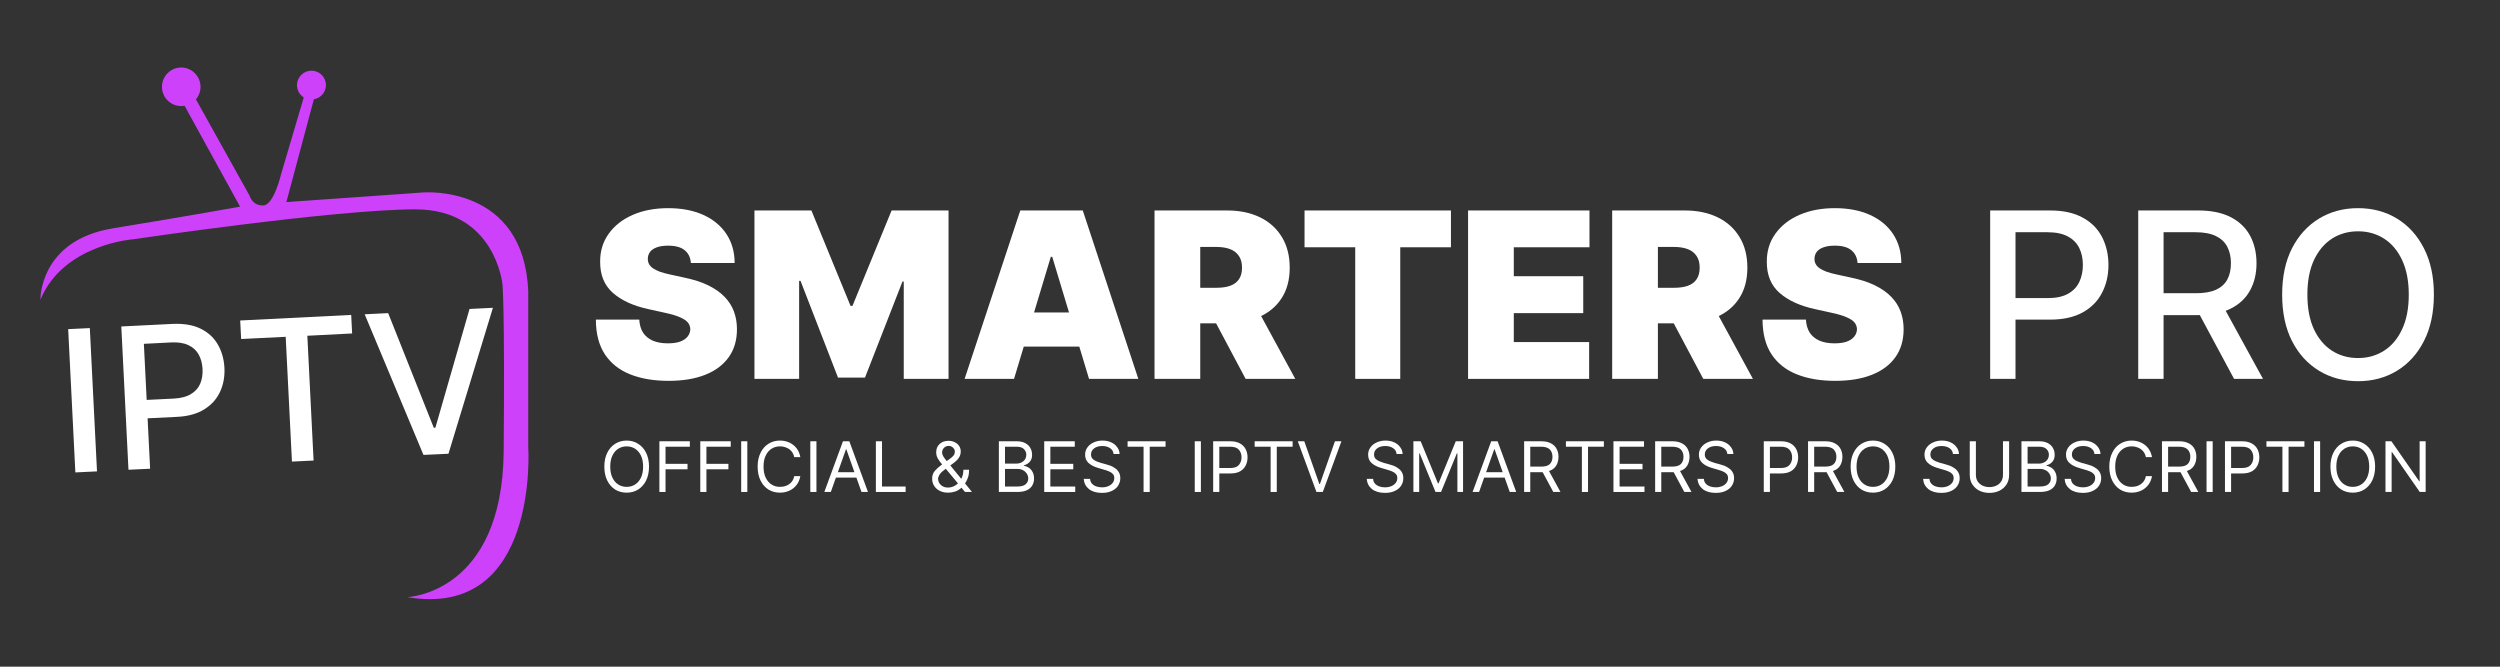 <svg xmlns="http://www.w3.org/2000/svg" xmlns:xlink="http://www.w3.org/1999/xlink" width="450" zoomAndPan="magnify" viewBox="0 0 337.5 90" height="120" preserveAspectRatio="xMidYMid meet" version="1.0"><rect x="0" y="0" width="337.5" height="90" fill="#333333" stroke="none"/><defs><g/><clipPath id="ec2358df3e"><path d="M 5.168 9.113 L 71.562 9.113 L 71.562 80.887 L 5.168 80.887 Z M 5.168 9.113 " clip-rule="nonzero"/></clipPath></defs><g clip-path="url(#ec2358df3e)"><path fill="#cd41fa" d="M 71.312 60.359 L 71.312 39.359 C 70.758 24.871 57.152 25.98 57.152 25.98 L 38.66 27.281 L 42.371 13.406 C 43.285 13.246 44 12.465 44 11.488 C 44 10.414 43.121 9.539 42.047 9.539 C 40.973 9.539 40.094 10.418 40.094 11.488 C 40.094 12.207 40.453 12.789 41.008 13.152 L 37.949 23.504 C 37.949 23.504 36.969 27.742 35.504 27.742 C 34.043 27.742 33.707 26.441 33.707 26.441 L 26.453 13.414 C 26.84 12.957 27.07 12.371 27.07 11.723 C 27.066 10.285 25.895 9.113 24.465 9.113 C 23.035 9.113 21.863 10.285 21.863 11.719 C 21.863 13.152 23.031 14.32 24.465 14.32 C 24.625 14.32 24.789 14.285 24.922 14.285 L 32.41 27.898 C 32.41 27.898 25.211 29.199 15.25 30.824 C 5.285 32.457 5.453 40.465 5.453 40.465 C 8.551 32.945 18.02 32.297 18.02 32.297 C 18.02 32.297 45.301 28.262 56.082 28.262 C 66.859 28.262 67.836 38.387 67.836 38.387 C 67.836 38.387 68.16 41.641 67.996 60.918 C 67.836 80.191 54.977 80.613 54.977 80.613 C 72.848 83.641 71.316 60.363 71.316 60.363 Z M 71.312 60.359 " fill-opacity="1" fill-rule="nonzero"/></g><g fill="#ffffff" fill-opacity="1"><g transform="translate(8.048, 63.886)"><g><path d="M 4.078 -19.594 L 5.047 -0.25 L 2.125 -0.109 L 1.156 -19.453 Z M 4.078 -19.594 "/></g></g></g><g fill="#ffffff" fill-opacity="1"><g transform="translate(15.219, 63.526)"><g><path d="M 2.125 -0.109 L 1.156 -19.453 L 8.047 -19.797 C 9.555 -19.867 10.816 -19.66 11.828 -19.172 C 12.848 -18.68 13.629 -17.973 14.172 -17.047 C 14.711 -16.117 15.016 -15.066 15.078 -13.891 C 15.141 -12.691 14.941 -11.602 14.484 -10.625 C 14.035 -9.656 13.328 -8.867 12.359 -8.266 C 11.398 -7.66 10.172 -7.32 8.672 -7.25 L 3.938 -7.016 L 3.812 -9.5 L 8.281 -9.719 C 9.227 -9.77 9.988 -9.973 10.562 -10.328 C 11.145 -10.68 11.562 -11.148 11.812 -11.734 C 12.062 -12.328 12.164 -12.992 12.125 -13.734 C 12.082 -14.461 11.91 -15.102 11.609 -15.656 C 11.305 -16.207 10.848 -16.629 10.234 -16.922 C 9.617 -17.223 8.828 -17.348 7.859 -17.297 L 4.203 -17.109 L 5.047 -0.25 Z M 2.125 -0.109 "/></g></g></g><g fill="#ffffff" fill-opacity="1"><g transform="translate(32.225, 62.672)"><g><path d="M 0.328 -16.906 L 0.203 -19.406 L 15.188 -20.156 L 15.312 -17.656 L 9.266 -17.344 L 10.109 -0.5 L 7.188 -0.359 L 6.344 -17.203 Z M 0.328 -16.906 "/></g></g></g><g fill="#ffffff" fill-opacity="1"><g transform="translate(49.543, 61.803)"><g><path d="M 2.859 -19.531 L 9.016 -4.062 L 9.234 -4.062 L 13.844 -20.094 L 17 -20.25 L 11 -0.547 L 7.625 -0.391 L -0.312 -19.375 Z M 2.859 -19.531 "/></g></g></g><g fill="#ffffff" fill-opacity="1"><g transform="translate(79.551, 51.148)"><g><path d="M 13.719 -15.641 C 13.664 -16.379 13.391 -16.953 12.891 -17.359 C 12.398 -17.773 11.656 -17.984 10.656 -17.984 C 10.02 -17.984 9.5 -17.906 9.094 -17.75 C 8.695 -17.602 8.398 -17.398 8.203 -17.141 C 8.016 -16.879 7.914 -16.582 7.906 -16.25 C 7.895 -15.977 7.945 -15.734 8.062 -15.516 C 8.176 -15.297 8.359 -15.098 8.609 -14.922 C 8.859 -14.754 9.176 -14.598 9.562 -14.453 C 9.957 -14.316 10.426 -14.191 10.969 -14.078 L 12.828 -13.672 C 14.086 -13.41 15.164 -13.062 16.062 -12.625 C 16.957 -12.188 17.691 -11.672 18.266 -11.078 C 18.836 -10.492 19.258 -9.832 19.531 -9.094 C 19.801 -8.363 19.938 -7.566 19.938 -6.703 C 19.938 -5.211 19.562 -3.945 18.812 -2.906 C 18.07 -1.875 17.016 -1.086 15.641 -0.547 C 14.273 -0.004 12.629 0.266 10.703 0.266 C 8.723 0.266 7 -0.023 5.531 -0.609 C 4.062 -1.191 2.922 -2.094 2.109 -3.312 C 1.305 -4.531 0.898 -6.094 0.891 -8 L 6.75 -8 C 6.789 -7.301 6.961 -6.711 7.266 -6.234 C 7.578 -5.766 8.016 -5.406 8.578 -5.156 C 9.148 -4.914 9.828 -4.797 10.609 -4.797 C 11.273 -4.797 11.828 -4.875 12.266 -5.031 C 12.711 -5.195 13.051 -5.426 13.281 -5.719 C 13.508 -6.008 13.629 -6.336 13.641 -6.703 C 13.629 -7.055 13.516 -7.363 13.297 -7.625 C 13.078 -7.883 12.719 -8.117 12.219 -8.328 C 11.727 -8.547 11.062 -8.742 10.219 -8.922 L 7.953 -9.422 C 5.941 -9.859 4.352 -10.586 3.188 -11.609 C 2.031 -12.629 1.457 -14.031 1.469 -15.812 C 1.457 -17.25 1.844 -18.508 2.625 -19.594 C 3.406 -20.688 4.488 -21.535 5.875 -22.141 C 7.258 -22.742 8.852 -23.047 10.656 -23.047 C 12.488 -23.047 14.078 -22.738 15.422 -22.125 C 16.766 -21.508 17.801 -20.645 18.531 -19.531 C 19.258 -18.414 19.625 -17.117 19.625 -15.641 Z M 13.719 -15.641 "/></g></g></g><g fill="#ffffff" fill-opacity="1"><g transform="translate(100.382, 51.148)"><g><path d="M 1.469 -22.734 L 9.156 -22.734 L 14.438 -9.859 L 14.703 -9.859 L 19.984 -22.734 L 27.672 -22.734 L 27.672 0 L 21.625 0 L 21.625 -13.141 L 21.453 -13.141 L 16.391 -0.172 L 12.75 -0.172 L 7.688 -13.234 L 7.5 -13.234 L 7.5 0 L 1.469 0 Z M 1.469 -22.734 "/></g></g></g><g fill="#ffffff" fill-opacity="1"><g transform="translate(129.519, 51.148)"><g><path d="M 7.375 0 L 0.703 0 L 8.219 -22.734 L 16.656 -22.734 L 24.156 0 L 17.5 0 L 12.531 -16.484 L 12.344 -16.484 Z M 6.125 -8.969 L 18.656 -8.969 L 18.656 -4.359 L 6.125 -4.359 Z M 6.125 -8.969 "/></g></g></g><g fill="#ffffff" fill-opacity="1"><g transform="translate(154.392, 51.148)"><g><path d="M 1.469 0 L 1.469 -22.734 L 11.281 -22.734 C 12.969 -22.734 14.441 -22.426 15.703 -21.812 C 16.973 -21.195 17.957 -20.312 18.656 -19.156 C 19.363 -18.008 19.719 -16.629 19.719 -15.016 C 19.719 -13.379 19.352 -12.004 18.625 -10.891 C 17.906 -9.773 16.895 -8.93 15.594 -8.359 C 14.301 -7.785 12.789 -7.5 11.062 -7.5 L 5.203 -7.5 L 5.203 -12.297 L 9.812 -12.297 C 10.539 -12.297 11.16 -12.383 11.672 -12.562 C 12.191 -12.75 12.586 -13.039 12.859 -13.438 C 13.141 -13.844 13.281 -14.367 13.281 -15.016 C 13.281 -15.66 13.141 -16.188 12.859 -16.594 C 12.586 -17.008 12.191 -17.316 11.672 -17.516 C 11.16 -17.711 10.539 -17.812 9.812 -17.812 L 7.641 -17.812 L 7.641 0 Z M 14.797 -10.438 L 20.469 0 L 13.766 0 L 8.219 -10.438 Z M 14.797 -10.438 "/></g></g></g><g fill="#ffffff" fill-opacity="1"><g transform="translate(175.268, 51.148)"><g><path d="M 0.844 -17.766 L 0.844 -22.734 L 20.609 -22.734 L 20.609 -17.766 L 13.766 -17.766 L 13.766 0 L 7.688 0 L 7.688 -17.766 Z M 0.844 -17.766 "/></g></g></g><g fill="#ffffff" fill-opacity="1"><g transform="translate(196.721, 51.148)"><g><path d="M 1.469 0 L 1.469 -22.734 L 17.859 -22.734 L 17.859 -17.766 L 7.641 -17.766 L 7.641 -13.859 L 17.016 -13.859 L 17.016 -8.875 L 7.641 -8.875 L 7.641 -4.969 L 17.812 -4.969 L 17.812 0 Z M 1.469 0 "/></g></g></g><g fill="#ffffff" fill-opacity="1"><g transform="translate(216.175, 51.148)"><g><path d="M 1.469 0 L 1.469 -22.734 L 11.281 -22.734 C 12.969 -22.734 14.441 -22.426 15.703 -21.812 C 16.973 -21.195 17.957 -20.312 18.656 -19.156 C 19.363 -18.008 19.719 -16.629 19.719 -15.016 C 19.719 -13.379 19.352 -12.004 18.625 -10.891 C 17.906 -9.773 16.895 -8.93 15.594 -8.359 C 14.301 -7.785 12.789 -7.5 11.062 -7.5 L 5.203 -7.5 L 5.203 -12.297 L 9.812 -12.297 C 10.539 -12.297 11.16 -12.383 11.672 -12.562 C 12.191 -12.75 12.586 -13.039 12.859 -13.438 C 13.141 -13.844 13.281 -14.367 13.281 -15.016 C 13.281 -15.66 13.141 -16.188 12.859 -16.594 C 12.586 -17.008 12.191 -17.316 11.672 -17.516 C 11.16 -17.711 10.539 -17.812 9.812 -17.812 L 7.641 -17.812 L 7.641 0 Z M 14.797 -10.438 L 20.469 0 L 13.766 0 L 8.219 -10.438 Z M 14.797 -10.438 "/></g></g></g><g fill="#ffffff" fill-opacity="1"><g transform="translate(237.051, 51.148)"><g><path d="M 13.719 -15.641 C 13.664 -16.379 13.391 -16.953 12.891 -17.359 C 12.398 -17.773 11.656 -17.984 10.656 -17.984 C 10.02 -17.984 9.5 -17.906 9.094 -17.75 C 8.695 -17.602 8.398 -17.398 8.203 -17.141 C 8.016 -16.879 7.914 -16.582 7.906 -16.25 C 7.895 -15.977 7.945 -15.734 8.062 -15.516 C 8.176 -15.297 8.359 -15.098 8.609 -14.922 C 8.859 -14.754 9.176 -14.598 9.562 -14.453 C 9.957 -14.316 10.426 -14.191 10.969 -14.078 L 12.828 -13.672 C 14.086 -13.41 15.164 -13.062 16.062 -12.625 C 16.957 -12.188 17.691 -11.672 18.266 -11.078 C 18.836 -10.492 19.258 -9.832 19.531 -9.094 C 19.801 -8.363 19.938 -7.566 19.938 -6.703 C 19.938 -5.211 19.562 -3.945 18.812 -2.906 C 18.07 -1.875 17.016 -1.086 15.641 -0.547 C 14.273 -0.004 12.629 0.266 10.703 0.266 C 8.723 0.266 7 -0.023 5.531 -0.609 C 4.062 -1.191 2.922 -2.094 2.109 -3.312 C 1.305 -4.531 0.898 -6.094 0.891 -8 L 6.75 -8 C 6.789 -7.301 6.961 -6.711 7.266 -6.234 C 7.578 -5.766 8.016 -5.406 8.578 -5.156 C 9.148 -4.914 9.828 -4.797 10.609 -4.797 C 11.273 -4.797 11.828 -4.875 12.266 -5.031 C 12.711 -5.195 13.051 -5.426 13.281 -5.719 C 13.508 -6.008 13.629 -6.336 13.641 -6.703 C 13.629 -7.055 13.516 -7.363 13.297 -7.625 C 13.078 -7.883 12.719 -8.117 12.219 -8.328 C 11.727 -8.547 11.062 -8.742 10.219 -8.922 L 7.953 -9.422 C 5.941 -9.859 4.352 -10.586 3.188 -11.609 C 2.031 -12.629 1.457 -14.031 1.469 -15.812 C 1.457 -17.25 1.844 -18.508 2.625 -19.594 C 3.406 -20.688 4.488 -21.535 5.875 -22.141 C 7.258 -22.742 8.852 -23.047 10.656 -23.047 C 12.488 -23.047 14.078 -22.738 15.422 -22.125 C 16.766 -21.508 17.801 -20.645 18.531 -19.531 C 19.258 -18.414 19.625 -17.117 19.625 -15.641 Z M 13.719 -15.641 "/></g></g></g><g fill="#ffffff" fill-opacity="1"><g transform="translate(257.889, 51.148)"><g/></g></g><g fill="#ffffff" fill-opacity="1"><g transform="translate(266.172, 51.148)"><g><path d="M 2.5 0 L 2.5 -22.734 L 10.609 -22.734 C 12.367 -22.734 13.832 -22.41 15 -21.766 C 16.164 -21.129 17.035 -20.254 17.609 -19.141 C 18.18 -18.023 18.469 -16.77 18.469 -15.375 C 18.469 -13.977 18.176 -12.723 17.594 -11.609 C 17.02 -10.492 16.148 -9.613 14.984 -8.969 C 13.816 -8.32 12.352 -8 10.594 -8 L 5.016 -8 L 5.016 -10.906 L 10.281 -10.906 C 11.395 -10.906 12.301 -11.098 13 -11.484 C 13.695 -11.867 14.207 -12.398 14.531 -13.078 C 14.852 -13.754 15.016 -14.52 15.016 -15.375 C 15.016 -16.238 14.852 -17 14.531 -17.656 C 14.207 -18.32 13.695 -18.844 13 -19.219 C 12.301 -19.602 11.379 -19.797 10.234 -19.797 L 5.922 -19.797 L 5.922 0 Z M 2.5 0 "/></g></g></g><g fill="#ffffff" fill-opacity="1"><g transform="translate(286.16, 51.148)"><g><path d="M 2.5 0 L 2.5 -22.734 L 10.609 -22.734 C 12.367 -22.734 13.832 -22.43 15 -21.828 C 16.164 -21.223 17.035 -20.383 17.609 -19.312 C 18.18 -18.238 18.469 -17.004 18.469 -15.609 C 18.469 -14.211 18.176 -12.988 17.594 -11.938 C 17.02 -10.883 16.148 -10.066 14.984 -9.484 C 13.816 -8.898 12.352 -8.609 10.594 -8.609 L 4.453 -8.609 L 4.453 -11.562 L 10.281 -11.562 C 11.395 -11.562 12.301 -11.719 13 -12.031 C 13.695 -12.352 14.207 -12.816 14.531 -13.422 C 14.852 -14.023 15.016 -14.754 15.016 -15.609 C 15.016 -16.473 14.848 -17.219 14.516 -17.844 C 14.191 -18.469 13.68 -18.945 12.984 -19.281 C 12.285 -19.625 11.367 -19.797 10.234 -19.797 L 5.922 -19.797 L 5.922 0 Z M 13.719 -10.266 L 19.344 0 L 15.438 0 L 9.922 -10.266 Z M 13.719 -10.266 "/></g></g></g><g fill="#ffffff" fill-opacity="1"><g transform="translate(306.325, 51.148)"><g><path d="M 22.25 -11.375 C 22.25 -8.945 21.801 -6.859 20.906 -5.109 C 20.02 -3.367 18.805 -2.031 17.266 -1.094 C 15.723 -0.156 13.973 0.312 12.016 0.312 C 10.047 0.312 8.289 -0.156 6.75 -1.094 C 5.207 -2.031 3.988 -3.367 3.094 -5.109 C 2.207 -6.859 1.766 -8.945 1.766 -11.375 C 1.766 -13.801 2.207 -15.883 3.094 -17.625 C 3.988 -19.363 5.207 -20.703 6.75 -21.641 C 8.289 -22.578 10.047 -23.047 12.016 -23.047 C 13.973 -23.047 15.723 -22.578 17.266 -21.641 C 18.805 -20.703 20.02 -19.363 20.906 -17.625 C 21.801 -15.883 22.25 -13.801 22.25 -11.375 Z M 18.859 -11.375 C 18.859 -13.219 18.555 -14.773 17.953 -16.047 C 17.359 -17.316 16.547 -18.281 15.516 -18.938 C 14.484 -19.594 13.316 -19.922 12.016 -19.922 C 10.703 -19.922 9.531 -19.594 8.5 -18.938 C 7.477 -18.281 6.664 -17.316 6.062 -16.047 C 5.469 -14.773 5.172 -13.219 5.172 -11.375 C 5.172 -9.52 5.469 -7.957 6.062 -6.688 C 6.664 -5.414 7.477 -4.453 8.5 -3.797 C 9.531 -3.141 10.703 -2.812 12.016 -2.812 C 13.316 -2.812 14.484 -3.141 15.516 -3.797 C 16.547 -4.453 17.359 -5.414 17.953 -6.688 C 18.555 -7.957 18.859 -9.52 18.859 -11.375 Z M 18.859 -11.375 "/></g></g></g><g fill="#ffffff" fill-opacity="1"><g transform="translate(81.024, 66.415)"><g><path d="M 6.594 -3.422 C 6.594 -2.703 6.461 -2.078 6.203 -1.547 C 5.941 -1.023 5.582 -0.617 5.125 -0.328 C 4.676 -0.047 4.16 0.094 3.578 0.094 C 2.992 0.094 2.473 -0.047 2.016 -0.328 C 1.566 -0.617 1.211 -1.023 0.953 -1.547 C 0.691 -2.078 0.562 -2.703 0.562 -3.422 C 0.562 -4.141 0.691 -4.758 0.953 -5.281 C 1.211 -5.812 1.566 -6.219 2.016 -6.5 C 2.473 -6.789 2.992 -6.938 3.578 -6.938 C 4.16 -6.938 4.676 -6.789 5.125 -6.5 C 5.582 -6.219 5.941 -5.812 6.203 -5.281 C 6.461 -4.758 6.594 -4.141 6.594 -3.422 Z M 5.797 -3.422 C 5.797 -4.016 5.695 -4.516 5.5 -4.922 C 5.301 -5.328 5.035 -5.633 4.703 -5.844 C 4.367 -6.051 3.992 -6.156 3.578 -6.156 C 3.16 -6.156 2.785 -6.051 2.453 -5.844 C 2.117 -5.633 1.852 -5.328 1.656 -4.922 C 1.457 -4.516 1.359 -4.016 1.359 -3.422 C 1.359 -2.828 1.457 -2.328 1.656 -1.922 C 1.852 -1.516 2.117 -1.207 2.453 -1 C 2.785 -0.789 3.16 -0.688 3.578 -0.688 C 3.992 -0.688 4.367 -0.789 4.703 -1 C 5.035 -1.207 5.301 -1.516 5.5 -1.922 C 5.695 -2.328 5.797 -2.828 5.797 -3.422 Z M 5.797 -3.422 "/></g></g></g><g fill="#ffffff" fill-opacity="1"><g transform="translate(88.19, 66.415)"><g><path d="M 0.828 0 L 0.828 -6.844 L 4.938 -6.844 L 4.938 -6.109 L 1.656 -6.109 L 1.656 -3.797 L 4.625 -3.797 L 4.625 -3.062 L 1.656 -3.062 L 1.656 0 Z M 0.828 0 "/></g></g></g><g fill="#ffffff" fill-opacity="1"><g transform="translate(93.711, 66.415)"><g><path d="M 0.828 0 L 0.828 -6.844 L 4.938 -6.844 L 4.938 -6.109 L 1.656 -6.109 L 1.656 -3.797 L 4.625 -3.797 L 4.625 -3.062 L 1.656 -3.062 L 1.656 0 Z M 0.828 0 "/></g></g></g><g fill="#ffffff" fill-opacity="1"><g transform="translate(99.233, 66.415)"><g><path d="M 1.656 -6.844 L 1.656 0 L 0.828 0 L 0.828 -6.844 Z M 1.656 -6.844 "/></g></g></g><g fill="#ffffff" fill-opacity="1"><g transform="translate(101.719, 66.415)"><g><path d="M 6.328 -4.703 L 5.5 -4.703 C 5.438 -5.016 5.312 -5.281 5.125 -5.5 C 4.938 -5.719 4.707 -5.879 4.438 -5.984 C 4.164 -6.098 3.879 -6.156 3.578 -6.156 C 3.16 -6.156 2.785 -6.051 2.453 -5.844 C 2.117 -5.633 1.852 -5.328 1.656 -4.922 C 1.457 -4.516 1.359 -4.016 1.359 -3.422 C 1.359 -2.828 1.457 -2.328 1.656 -1.922 C 1.852 -1.516 2.117 -1.207 2.453 -1 C 2.785 -0.789 3.16 -0.688 3.578 -0.688 C 3.879 -0.688 4.164 -0.738 4.438 -0.844 C 4.707 -0.957 4.938 -1.117 5.125 -1.328 C 5.312 -1.547 5.438 -1.816 5.5 -2.141 L 6.328 -2.141 C 6.242 -1.672 6.07 -1.27 5.812 -0.938 C 5.551 -0.602 5.227 -0.348 4.844 -0.172 C 4.457 0.004 4.035 0.094 3.578 0.094 C 2.992 0.094 2.473 -0.047 2.016 -0.328 C 1.566 -0.617 1.211 -1.023 0.953 -1.547 C 0.691 -2.078 0.562 -2.703 0.562 -3.422 C 0.562 -4.141 0.691 -4.758 0.953 -5.281 C 1.211 -5.812 1.566 -6.219 2.016 -6.5 C 2.473 -6.789 2.992 -6.938 3.578 -6.938 C 4.035 -6.938 4.457 -6.848 4.844 -6.672 C 5.227 -6.492 5.551 -6.238 5.812 -5.906 C 6.07 -5.57 6.242 -5.172 6.328 -4.703 Z M 6.328 -4.703 "/></g></g></g><g fill="#ffffff" fill-opacity="1"><g transform="translate(108.564, 66.415)"><g><path d="M 1.656 -6.844 L 1.656 0 L 0.828 0 L 0.828 -6.844 Z M 1.656 -6.844 "/></g></g></g><g fill="#ffffff" fill-opacity="1"><g transform="translate(111.051, 66.415)"><g><path d="M 1.109 0 L 0.234 0 L 2.75 -6.844 L 3.609 -6.844 L 6.125 0 L 5.25 0 L 4.562 -1.938 L 1.797 -1.938 Z M 2.062 -2.672 L 4.297 -2.672 L 3.203 -5.766 L 3.156 -5.766 Z M 2.062 -2.672 "/></g></g></g><g fill="#ffffff" fill-opacity="1"><g transform="translate(117.415, 66.415)"><g><path d="M 0.828 0 L 0.828 -6.844 L 1.656 -6.844 L 1.656 -0.734 L 4.844 -0.734 L 4.844 0 Z M 0.828 0 "/></g></g></g><g fill="#ffffff" fill-opacity="1"><g transform="translate(122.709, 66.415)"><g/></g></g><g fill="#ffffff" fill-opacity="1"><g transform="translate(125.356, 66.415)"><g><path d="M 2.656 0.094 C 2.207 0.094 1.82 0.008 1.5 -0.156 C 1.176 -0.32 0.926 -0.547 0.75 -0.828 C 0.57 -1.117 0.484 -1.445 0.484 -1.812 C 0.484 -2.227 0.609 -2.578 0.859 -2.859 C 1.109 -3.148 1.43 -3.438 1.828 -3.719 C 1.586 -4 1.395 -4.266 1.25 -4.516 C 1.102 -4.773 1.031 -5.055 1.031 -5.359 C 1.031 -5.816 1.18 -6.188 1.484 -6.469 C 1.785 -6.758 2.188 -6.906 2.688 -6.906 C 3.031 -6.906 3.32 -6.836 3.562 -6.703 C 3.812 -6.578 4.004 -6.406 4.141 -6.188 C 4.273 -5.969 4.344 -5.734 4.344 -5.484 C 4.344 -5.148 4.258 -4.863 4.094 -4.625 C 3.938 -4.383 3.719 -4.16 3.438 -3.953 L 2.938 -3.578 L 4.422 -1.766 C 4.504 -1.941 4.57 -2.129 4.625 -2.328 C 4.676 -2.535 4.703 -2.758 4.703 -3 L 5.469 -3 C 5.469 -2.52 5.406 -2.133 5.281 -1.844 C 5.164 -1.551 5.047 -1.32 4.922 -1.156 L 5.859 0 L 4.922 0 L 4.438 -0.578 C 4.207 -0.348 3.93 -0.176 3.609 -0.062 C 3.285 0.039 2.969 0.094 2.656 0.094 Z M 3.969 -1.156 L 2.328 -3.125 L 2.078 -2.938 C 1.766 -2.707 1.551 -2.484 1.438 -2.266 C 1.332 -2.055 1.281 -1.906 1.281 -1.812 C 1.281 -1.602 1.332 -1.406 1.438 -1.219 C 1.551 -1.031 1.707 -0.879 1.906 -0.766 C 2.113 -0.648 2.352 -0.594 2.625 -0.594 C 3.125 -0.594 3.57 -0.781 3.969 -1.156 Z M 2.453 -4.172 L 2.906 -4.5 C 3.094 -4.625 3.242 -4.758 3.359 -4.906 C 3.484 -5.051 3.547 -5.242 3.547 -5.484 C 3.547 -5.648 3.469 -5.812 3.312 -5.969 C 3.156 -6.133 2.957 -6.219 2.719 -6.219 C 2.539 -6.219 2.383 -6.176 2.25 -6.094 C 2.113 -6.008 2.008 -5.898 1.938 -5.766 C 1.863 -5.629 1.828 -5.488 1.828 -5.344 C 1.828 -5.156 1.891 -4.961 2.016 -4.766 C 2.141 -4.566 2.285 -4.367 2.453 -4.172 Z M 2.453 -4.172 "/></g></g></g><g fill="#ffffff" fill-opacity="1"><g transform="translate(131.372, 66.415)"><g/></g></g><g fill="#ffffff" fill-opacity="1"><g transform="translate(134.019, 66.415)"><g><path d="M 0.828 0 L 0.828 -6.844 L 3.219 -6.844 C 3.695 -6.844 4.086 -6.758 4.391 -6.594 C 4.703 -6.426 4.93 -6.207 5.078 -5.938 C 5.234 -5.664 5.312 -5.363 5.312 -5.031 C 5.312 -4.727 5.258 -4.484 5.156 -4.297 C 5.051 -4.109 4.914 -3.957 4.75 -3.844 C 4.582 -3.727 4.398 -3.645 4.203 -3.594 L 4.203 -3.531 C 4.41 -3.508 4.617 -3.43 4.828 -3.297 C 5.047 -3.172 5.223 -2.984 5.359 -2.734 C 5.504 -2.484 5.578 -2.176 5.578 -1.812 C 5.578 -1.469 5.5 -1.16 5.344 -0.891 C 5.195 -0.617 4.953 -0.398 4.609 -0.234 C 4.273 -0.078 3.836 0 3.297 0 Z M 1.656 -0.734 L 3.297 -0.734 C 3.836 -0.734 4.223 -0.836 4.453 -1.047 C 4.68 -1.254 4.797 -1.508 4.797 -1.812 C 4.797 -2.051 4.734 -2.266 4.609 -2.453 C 4.492 -2.648 4.328 -2.805 4.109 -2.922 C 3.891 -3.047 3.633 -3.109 3.344 -3.109 L 1.656 -3.109 Z M 1.656 -3.828 L 3.188 -3.828 C 3.562 -3.828 3.879 -3.938 4.141 -4.156 C 4.398 -4.375 4.531 -4.664 4.531 -5.031 C 4.531 -5.32 4.426 -5.57 4.219 -5.781 C 4.008 -6 3.676 -6.109 3.219 -6.109 L 1.656 -6.109 Z M 1.656 -3.828 "/></g></g></g><g fill="#ffffff" fill-opacity="1"><g transform="translate(140.142, 66.415)"><g><path d="M 0.828 0 L 0.828 -6.844 L 4.953 -6.844 L 4.953 -6.109 L 1.656 -6.109 L 1.656 -3.797 L 4.75 -3.797 L 4.75 -3.062 L 1.656 -3.062 L 1.656 -0.734 L 5.016 -0.734 L 5.016 0 Z M 0.828 0 "/></g></g></g><g fill="#ffffff" fill-opacity="1"><g transform="translate(145.771, 66.415)"><g><path d="M 4.562 -5.125 C 4.531 -5.469 4.367 -5.734 4.078 -5.922 C 3.797 -6.109 3.445 -6.203 3.031 -6.203 C 2.57 -6.203 2.203 -6.094 1.922 -5.875 C 1.648 -5.664 1.516 -5.395 1.516 -5.062 C 1.516 -4.82 1.586 -4.625 1.734 -4.469 C 1.891 -4.32 2.07 -4.207 2.281 -4.125 C 2.488 -4.039 2.676 -3.973 2.844 -3.922 L 3.547 -3.734 C 3.723 -3.691 3.922 -3.629 4.141 -3.547 C 4.359 -3.461 4.566 -3.348 4.766 -3.203 C 4.973 -3.066 5.141 -2.891 5.266 -2.672 C 5.398 -2.453 5.469 -2.18 5.469 -1.859 C 5.469 -1.484 5.367 -1.145 5.172 -0.844 C 4.984 -0.551 4.703 -0.316 4.328 -0.141 C 3.961 0.035 3.52 0.125 3 0.125 C 2.258 0.125 1.672 -0.047 1.234 -0.391 C 0.805 -0.742 0.57 -1.203 0.531 -1.766 L 1.391 -1.766 C 1.41 -1.504 1.492 -1.289 1.641 -1.125 C 1.797 -0.957 1.988 -0.832 2.219 -0.75 C 2.457 -0.664 2.719 -0.625 3 -0.625 C 3.312 -0.625 3.594 -0.676 3.844 -0.781 C 4.094 -0.883 4.289 -1.031 4.438 -1.219 C 4.582 -1.406 4.656 -1.625 4.656 -1.875 C 4.656 -2.102 4.594 -2.285 4.469 -2.422 C 4.344 -2.566 4.176 -2.68 3.969 -2.766 C 3.758 -2.859 3.535 -2.938 3.297 -3 L 2.453 -3.25 C 1.922 -3.406 1.5 -3.625 1.188 -3.906 C 0.875 -4.188 0.719 -4.562 0.719 -5.031 C 0.719 -5.406 0.82 -5.734 1.031 -6.016 C 1.238 -6.305 1.52 -6.531 1.875 -6.688 C 2.227 -6.852 2.625 -6.938 3.062 -6.938 C 3.5 -6.938 3.891 -6.859 4.234 -6.703 C 4.578 -6.547 4.848 -6.328 5.047 -6.047 C 5.254 -5.773 5.363 -5.469 5.375 -5.125 Z M 4.562 -5.125 "/></g></g></g><g fill="#ffffff" fill-opacity="1"><g transform="translate(151.773, 66.415)"><g><path d="M 0.453 -6.109 L 0.453 -6.844 L 5.578 -6.844 L 5.578 -6.109 L 3.438 -6.109 L 3.438 0 L 2.609 0 L 2.609 -6.109 Z M 0.453 -6.109 "/></g></g></g><g fill="#ffffff" fill-opacity="1"><g transform="translate(157.816, 66.415)"><g/></g></g><g fill="#ffffff" fill-opacity="1"><g transform="translate(160.463, 66.415)"><g><path d="M 1.656 -6.844 L 1.656 0 L 0.828 0 L 0.828 -6.844 Z M 1.656 -6.844 "/></g></g></g><g fill="#ffffff" fill-opacity="1"><g transform="translate(162.95, 66.415)"><g><path d="M 0.828 0 L 0.828 -6.844 L 3.141 -6.844 C 3.672 -6.844 4.109 -6.742 4.453 -6.547 C 4.797 -6.359 5.051 -6.098 5.219 -5.766 C 5.383 -5.441 5.469 -5.078 5.469 -4.672 C 5.469 -4.273 5.383 -3.91 5.219 -3.578 C 5.051 -3.242 4.797 -2.977 4.453 -2.781 C 4.117 -2.594 3.688 -2.5 3.156 -2.5 L 1.656 -2.5 L 1.656 0 Z M 1.656 -3.234 L 3.125 -3.234 C 3.676 -3.234 4.066 -3.367 4.297 -3.641 C 4.535 -3.922 4.656 -4.266 4.656 -4.672 C 4.656 -5.086 4.535 -5.43 4.297 -5.703 C 4.066 -5.973 3.672 -6.109 3.109 -6.109 L 1.656 -6.109 Z M 1.656 -3.234 "/></g></g></g><g fill="#ffffff" fill-opacity="1"><g transform="translate(168.926, 66.415)"><g><path d="M 0.453 -6.109 L 0.453 -6.844 L 5.578 -6.844 L 5.578 -6.109 L 3.438 -6.109 L 3.438 0 L 2.609 0 L 2.609 -6.109 Z M 0.453 -6.109 "/></g></g></g><g fill="#ffffff" fill-opacity="1"><g transform="translate(174.969, 66.415)"><g><path d="M 1.109 -6.844 L 3.141 -1.078 L 3.219 -1.078 L 5.25 -6.844 L 6.125 -6.844 L 3.609 0 L 2.75 0 L 0.234 -6.844 Z M 1.109 -6.844 "/></g></g></g><g fill="#ffffff" fill-opacity="1"><g transform="translate(181.332, 66.415)"><g/></g></g><g fill="#ffffff" fill-opacity="1"><g transform="translate(183.979, 66.415)"><g><path d="M 4.562 -5.125 C 4.531 -5.469 4.367 -5.734 4.078 -5.922 C 3.797 -6.109 3.445 -6.203 3.031 -6.203 C 2.57 -6.203 2.203 -6.094 1.922 -5.875 C 1.648 -5.664 1.516 -5.395 1.516 -5.062 C 1.516 -4.82 1.586 -4.625 1.734 -4.469 C 1.891 -4.32 2.07 -4.207 2.281 -4.125 C 2.488 -4.039 2.676 -3.973 2.844 -3.922 L 3.547 -3.734 C 3.723 -3.691 3.922 -3.629 4.141 -3.547 C 4.359 -3.461 4.566 -3.348 4.766 -3.203 C 4.973 -3.066 5.141 -2.891 5.266 -2.672 C 5.398 -2.453 5.469 -2.18 5.469 -1.859 C 5.469 -1.484 5.367 -1.145 5.172 -0.844 C 4.984 -0.551 4.703 -0.316 4.328 -0.141 C 3.961 0.035 3.52 0.125 3 0.125 C 2.258 0.125 1.672 -0.047 1.234 -0.391 C 0.805 -0.742 0.57 -1.203 0.531 -1.766 L 1.391 -1.766 C 1.41 -1.504 1.492 -1.289 1.641 -1.125 C 1.797 -0.957 1.988 -0.832 2.219 -0.75 C 2.457 -0.664 2.719 -0.625 3 -0.625 C 3.312 -0.625 3.594 -0.676 3.844 -0.781 C 4.094 -0.883 4.289 -1.031 4.438 -1.219 C 4.582 -1.406 4.656 -1.625 4.656 -1.875 C 4.656 -2.102 4.594 -2.285 4.469 -2.422 C 4.344 -2.566 4.176 -2.68 3.969 -2.766 C 3.758 -2.859 3.535 -2.938 3.297 -3 L 2.453 -3.25 C 1.922 -3.406 1.5 -3.625 1.188 -3.906 C 0.875 -4.188 0.719 -4.562 0.719 -5.031 C 0.719 -5.406 0.82 -5.734 1.031 -6.016 C 1.238 -6.305 1.52 -6.531 1.875 -6.688 C 2.227 -6.852 2.625 -6.938 3.062 -6.938 C 3.5 -6.938 3.891 -6.859 4.234 -6.703 C 4.578 -6.547 4.848 -6.328 5.047 -6.047 C 5.254 -5.773 5.363 -5.469 5.375 -5.125 Z M 4.562 -5.125 "/></g></g></g><g fill="#ffffff" fill-opacity="1"><g transform="translate(189.982, 66.415)"><g><path d="M 0.828 -6.844 L 1.812 -6.844 L 4.141 -1.156 L 4.219 -1.156 L 6.547 -6.844 L 7.531 -6.844 L 7.531 0 L 6.766 0 L 6.766 -5.203 L 6.688 -5.203 L 4.562 0 L 3.812 0 L 1.672 -5.203 L 1.609 -5.203 L 1.609 0 L 0.828 0 Z M 0.828 -6.844 "/></g></g></g><g fill="#ffffff" fill-opacity="1"><g transform="translate(198.565, 66.415)"><g><path d="M 1.109 0 L 0.234 0 L 2.75 -6.844 L 3.609 -6.844 L 6.125 0 L 5.25 0 L 4.562 -1.938 L 1.797 -1.938 Z M 2.062 -2.672 L 4.297 -2.672 L 3.203 -5.766 L 3.156 -5.766 Z M 2.062 -2.672 "/></g></g></g><g fill="#ffffff" fill-opacity="1"><g transform="translate(204.929, 66.415)"><g><path d="M 0.828 0 L 0.828 -6.844 L 3.141 -6.844 C 3.672 -6.844 4.109 -6.75 4.453 -6.562 C 4.797 -6.383 5.051 -6.133 5.219 -5.812 C 5.383 -5.5 5.469 -5.145 5.469 -4.75 C 5.469 -4.289 5.363 -3.891 5.156 -3.547 C 4.945 -3.211 4.625 -2.973 4.188 -2.828 L 5.734 0 L 4.766 0 L 3.328 -2.672 C 3.273 -2.672 3.219 -2.672 3.156 -2.672 L 1.656 -2.672 L 1.656 0 Z M 1.656 -3.422 L 3.125 -3.422 C 3.676 -3.422 4.066 -3.535 4.297 -3.766 C 4.535 -4.004 4.656 -4.332 4.656 -4.75 C 4.656 -5.156 4.535 -5.484 4.297 -5.734 C 4.055 -5.984 3.66 -6.109 3.109 -6.109 L 1.656 -6.109 Z M 1.656 -3.422 "/></g></g></g><g fill="#ffffff" fill-opacity="1"><g transform="translate(210.945, 66.415)"><g><path d="M 0.453 -6.109 L 0.453 -6.844 L 5.578 -6.844 L 5.578 -6.109 L 3.438 -6.109 L 3.438 0 L 2.609 0 L 2.609 -6.109 Z M 0.453 -6.109 "/></g></g></g><g fill="#ffffff" fill-opacity="1"><g transform="translate(216.988, 66.415)"><g><path d="M 0.828 0 L 0.828 -6.844 L 4.953 -6.844 L 4.953 -6.109 L 1.656 -6.109 L 1.656 -3.797 L 4.75 -3.797 L 4.75 -3.062 L 1.656 -3.062 L 1.656 -0.734 L 5.016 -0.734 L 5.016 0 Z M 0.828 0 "/></g></g></g><g fill="#ffffff" fill-opacity="1"><g transform="translate(222.616, 66.415)"><g><path d="M 0.828 0 L 0.828 -6.844 L 3.141 -6.844 C 3.672 -6.844 4.109 -6.75 4.453 -6.562 C 4.797 -6.383 5.051 -6.133 5.219 -5.812 C 5.383 -5.5 5.469 -5.145 5.469 -4.75 C 5.469 -4.289 5.363 -3.891 5.156 -3.547 C 4.945 -3.211 4.625 -2.973 4.188 -2.828 L 5.734 0 L 4.766 0 L 3.328 -2.672 C 3.273 -2.672 3.219 -2.672 3.156 -2.672 L 1.656 -2.672 L 1.656 0 Z M 1.656 -3.422 L 3.125 -3.422 C 3.676 -3.422 4.066 -3.535 4.297 -3.766 C 4.535 -4.004 4.656 -4.332 4.656 -4.75 C 4.656 -5.156 4.535 -5.484 4.297 -5.734 C 4.055 -5.984 3.66 -6.109 3.109 -6.109 L 1.656 -6.109 Z M 1.656 -3.422 "/></g></g></g><g fill="#ffffff" fill-opacity="1"><g transform="translate(228.632, 66.415)"><g><path d="M 4.562 -5.125 C 4.531 -5.469 4.367 -5.734 4.078 -5.922 C 3.797 -6.109 3.445 -6.203 3.031 -6.203 C 2.57 -6.203 2.203 -6.094 1.922 -5.875 C 1.648 -5.664 1.516 -5.395 1.516 -5.062 C 1.516 -4.82 1.586 -4.625 1.734 -4.469 C 1.891 -4.32 2.07 -4.207 2.281 -4.125 C 2.488 -4.039 2.676 -3.973 2.844 -3.922 L 3.547 -3.734 C 3.723 -3.691 3.922 -3.629 4.141 -3.547 C 4.359 -3.461 4.566 -3.348 4.766 -3.203 C 4.973 -3.066 5.141 -2.891 5.266 -2.672 C 5.398 -2.453 5.469 -2.18 5.469 -1.859 C 5.469 -1.484 5.367 -1.145 5.172 -0.844 C 4.984 -0.551 4.703 -0.316 4.328 -0.141 C 3.961 0.035 3.52 0.125 3 0.125 C 2.258 0.125 1.672 -0.047 1.234 -0.391 C 0.805 -0.742 0.57 -1.203 0.531 -1.766 L 1.391 -1.766 C 1.41 -1.504 1.492 -1.289 1.641 -1.125 C 1.797 -0.957 1.988 -0.832 2.219 -0.75 C 2.457 -0.664 2.719 -0.625 3 -0.625 C 3.312 -0.625 3.594 -0.676 3.844 -0.781 C 4.094 -0.883 4.289 -1.031 4.438 -1.219 C 4.582 -1.406 4.656 -1.625 4.656 -1.875 C 4.656 -2.102 4.594 -2.285 4.469 -2.422 C 4.344 -2.566 4.176 -2.68 3.969 -2.766 C 3.758 -2.859 3.535 -2.938 3.297 -3 L 2.453 -3.25 C 1.922 -3.406 1.5 -3.625 1.188 -3.906 C 0.875 -4.188 0.719 -4.562 0.719 -5.031 C 0.719 -5.406 0.82 -5.734 1.031 -6.016 C 1.238 -6.305 1.52 -6.531 1.875 -6.688 C 2.227 -6.852 2.625 -6.938 3.062 -6.938 C 3.5 -6.938 3.891 -6.859 4.234 -6.703 C 4.578 -6.547 4.848 -6.328 5.047 -6.047 C 5.254 -5.773 5.363 -5.469 5.375 -5.125 Z M 4.562 -5.125 "/></g></g></g><g fill="#ffffff" fill-opacity="1"><g transform="translate(234.635, 66.415)"><g/></g></g><g fill="#ffffff" fill-opacity="1"><g transform="translate(237.282, 66.415)"><g><path d="M 0.828 0 L 0.828 -6.844 L 3.141 -6.844 C 3.672 -6.844 4.109 -6.742 4.453 -6.547 C 4.797 -6.359 5.051 -6.098 5.219 -5.766 C 5.383 -5.441 5.469 -5.078 5.469 -4.672 C 5.469 -4.273 5.383 -3.91 5.219 -3.578 C 5.051 -3.242 4.797 -2.977 4.453 -2.781 C 4.117 -2.594 3.688 -2.5 3.156 -2.5 L 1.656 -2.5 L 1.656 0 Z M 1.656 -3.234 L 3.125 -3.234 C 3.676 -3.234 4.066 -3.367 4.297 -3.641 C 4.535 -3.922 4.656 -4.266 4.656 -4.672 C 4.656 -5.086 4.535 -5.43 4.297 -5.703 C 4.066 -5.973 3.672 -6.109 3.109 -6.109 L 1.656 -6.109 Z M 1.656 -3.234 "/></g></g></g><g fill="#ffffff" fill-opacity="1"><g transform="translate(243.258, 66.415)"><g><path d="M 0.828 0 L 0.828 -6.844 L 3.141 -6.844 C 3.672 -6.844 4.109 -6.75 4.453 -6.562 C 4.797 -6.383 5.051 -6.133 5.219 -5.812 C 5.383 -5.5 5.469 -5.145 5.469 -4.75 C 5.469 -4.289 5.363 -3.891 5.156 -3.547 C 4.945 -3.211 4.625 -2.973 4.188 -2.828 L 5.734 0 L 4.766 0 L 3.328 -2.672 C 3.273 -2.672 3.219 -2.672 3.156 -2.672 L 1.656 -2.672 L 1.656 0 Z M 1.656 -3.422 L 3.125 -3.422 C 3.676 -3.422 4.066 -3.535 4.297 -3.766 C 4.535 -4.004 4.656 -4.332 4.656 -4.75 C 4.656 -5.156 4.535 -5.484 4.297 -5.734 C 4.055 -5.984 3.66 -6.109 3.109 -6.109 L 1.656 -6.109 Z M 1.656 -3.422 "/></g></g></g><g fill="#ffffff" fill-opacity="1"><g transform="translate(249.274, 66.415)"><g><path d="M 6.594 -3.422 C 6.594 -2.703 6.461 -2.078 6.203 -1.547 C 5.941 -1.023 5.582 -0.617 5.125 -0.328 C 4.676 -0.047 4.16 0.094 3.578 0.094 C 2.992 0.094 2.473 -0.047 2.016 -0.328 C 1.566 -0.617 1.211 -1.023 0.953 -1.547 C 0.691 -2.078 0.562 -2.703 0.562 -3.422 C 0.562 -4.141 0.691 -4.758 0.953 -5.281 C 1.211 -5.812 1.566 -6.219 2.016 -6.5 C 2.473 -6.789 2.992 -6.938 3.578 -6.938 C 4.16 -6.938 4.676 -6.789 5.125 -6.5 C 5.582 -6.219 5.941 -5.812 6.203 -5.281 C 6.461 -4.758 6.594 -4.141 6.594 -3.422 Z M 5.797 -3.422 C 5.797 -4.016 5.695 -4.516 5.5 -4.922 C 5.301 -5.328 5.035 -5.633 4.703 -5.844 C 4.367 -6.051 3.992 -6.156 3.578 -6.156 C 3.16 -6.156 2.785 -6.051 2.453 -5.844 C 2.117 -5.633 1.852 -5.328 1.656 -4.922 C 1.457 -4.516 1.359 -4.016 1.359 -3.422 C 1.359 -2.828 1.457 -2.328 1.656 -1.922 C 1.852 -1.516 2.117 -1.207 2.453 -1 C 2.785 -0.789 3.16 -0.688 3.578 -0.688 C 3.992 -0.688 4.367 -0.789 4.703 -1 C 5.035 -1.207 5.301 -1.516 5.5 -1.922 C 5.695 -2.328 5.797 -2.828 5.797 -3.422 Z M 5.797 -3.422 "/></g></g></g><g fill="#ffffff" fill-opacity="1"><g transform="translate(256.44, 66.415)"><g/></g></g><g fill="#ffffff" fill-opacity="1"><g transform="translate(259.087, 66.415)"><g><path d="M 4.562 -5.125 C 4.531 -5.469 4.367 -5.734 4.078 -5.922 C 3.797 -6.109 3.445 -6.203 3.031 -6.203 C 2.57 -6.203 2.203 -6.094 1.922 -5.875 C 1.648 -5.664 1.516 -5.395 1.516 -5.062 C 1.516 -4.82 1.586 -4.625 1.734 -4.469 C 1.891 -4.32 2.07 -4.207 2.281 -4.125 C 2.488 -4.039 2.676 -3.973 2.844 -3.922 L 3.547 -3.734 C 3.723 -3.691 3.922 -3.629 4.141 -3.547 C 4.359 -3.461 4.566 -3.348 4.766 -3.203 C 4.973 -3.066 5.141 -2.891 5.266 -2.672 C 5.398 -2.453 5.469 -2.18 5.469 -1.859 C 5.469 -1.484 5.367 -1.145 5.172 -0.844 C 4.984 -0.551 4.703 -0.316 4.328 -0.141 C 3.961 0.035 3.52 0.125 3 0.125 C 2.258 0.125 1.672 -0.047 1.234 -0.391 C 0.805 -0.742 0.57 -1.203 0.531 -1.766 L 1.391 -1.766 C 1.41 -1.504 1.492 -1.289 1.641 -1.125 C 1.797 -0.957 1.988 -0.832 2.219 -0.75 C 2.457 -0.664 2.719 -0.625 3 -0.625 C 3.312 -0.625 3.594 -0.676 3.844 -0.781 C 4.094 -0.883 4.289 -1.031 4.438 -1.219 C 4.582 -1.406 4.656 -1.625 4.656 -1.875 C 4.656 -2.102 4.594 -2.285 4.469 -2.422 C 4.344 -2.566 4.176 -2.68 3.969 -2.766 C 3.758 -2.859 3.535 -2.938 3.297 -3 L 2.453 -3.25 C 1.922 -3.406 1.5 -3.625 1.188 -3.906 C 0.875 -4.188 0.719 -4.562 0.719 -5.031 C 0.719 -5.406 0.82 -5.734 1.031 -6.016 C 1.238 -6.305 1.52 -6.531 1.875 -6.688 C 2.227 -6.852 2.625 -6.938 3.062 -6.938 C 3.5 -6.938 3.891 -6.859 4.234 -6.703 C 4.578 -6.547 4.848 -6.328 5.047 -6.047 C 5.254 -5.773 5.363 -5.469 5.375 -5.125 Z M 4.562 -5.125 "/></g></g></g><g fill="#ffffff" fill-opacity="1"><g transform="translate(265.09, 66.415)"><g><path d="M 5.312 -6.844 L 6.141 -6.844 L 6.141 -2.312 C 6.141 -1.801 6.02 -1.363 5.781 -1 C 5.539 -0.633 5.219 -0.352 4.812 -0.156 C 4.406 0.031 3.961 0.125 3.484 0.125 C 3.004 0.125 2.562 0.031 2.156 -0.156 C 1.758 -0.352 1.438 -0.633 1.188 -1 C 0.945 -1.363 0.828 -1.801 0.828 -2.312 L 0.828 -6.844 L 1.656 -6.844 L 1.656 -2.312 C 1.656 -1.957 1.738 -1.656 1.906 -1.406 C 2.082 -1.156 2.305 -0.969 2.578 -0.844 C 2.859 -0.719 3.16 -0.656 3.484 -0.656 C 3.805 -0.656 4.109 -0.719 4.391 -0.844 C 4.672 -0.969 4.895 -1.156 5.062 -1.406 C 5.227 -1.656 5.312 -1.957 5.312 -2.312 Z M 5.312 -6.844 "/></g></g></g><g fill="#ffffff" fill-opacity="1"><g transform="translate(272.068, 66.415)"><g><path d="M 0.828 0 L 0.828 -6.844 L 3.219 -6.844 C 3.695 -6.844 4.086 -6.758 4.391 -6.594 C 4.703 -6.426 4.93 -6.207 5.078 -5.938 C 5.234 -5.664 5.312 -5.363 5.312 -5.031 C 5.312 -4.727 5.258 -4.484 5.156 -4.297 C 5.051 -4.109 4.914 -3.957 4.75 -3.844 C 4.582 -3.727 4.398 -3.645 4.203 -3.594 L 4.203 -3.531 C 4.41 -3.508 4.617 -3.43 4.828 -3.297 C 5.047 -3.172 5.223 -2.984 5.359 -2.734 C 5.504 -2.484 5.578 -2.176 5.578 -1.812 C 5.578 -1.469 5.5 -1.16 5.344 -0.891 C 5.195 -0.617 4.953 -0.398 4.609 -0.234 C 4.273 -0.078 3.836 0 3.297 0 Z M 1.656 -0.734 L 3.297 -0.734 C 3.836 -0.734 4.223 -0.836 4.453 -1.047 C 4.68 -1.254 4.797 -1.508 4.797 -1.812 C 4.797 -2.051 4.734 -2.266 4.609 -2.453 C 4.492 -2.648 4.328 -2.805 4.109 -2.922 C 3.891 -3.047 3.633 -3.109 3.344 -3.109 L 1.656 -3.109 Z M 1.656 -3.828 L 3.188 -3.828 C 3.562 -3.828 3.879 -3.938 4.141 -4.156 C 4.398 -4.375 4.531 -4.664 4.531 -5.031 C 4.531 -5.32 4.426 -5.57 4.219 -5.781 C 4.008 -6 3.676 -6.109 3.219 -6.109 L 1.656 -6.109 Z M 1.656 -3.828 "/></g></g></g><g fill="#ffffff" fill-opacity="1"><g transform="translate(278.191, 66.415)"><g><path d="M 4.562 -5.125 C 4.531 -5.469 4.367 -5.734 4.078 -5.922 C 3.797 -6.109 3.445 -6.203 3.031 -6.203 C 2.57 -6.203 2.203 -6.094 1.922 -5.875 C 1.648 -5.664 1.516 -5.395 1.516 -5.062 C 1.516 -4.82 1.586 -4.625 1.734 -4.469 C 1.891 -4.32 2.07 -4.207 2.281 -4.125 C 2.488 -4.039 2.676 -3.973 2.844 -3.922 L 3.547 -3.734 C 3.723 -3.691 3.922 -3.629 4.141 -3.547 C 4.359 -3.461 4.566 -3.348 4.766 -3.203 C 4.973 -3.066 5.141 -2.891 5.266 -2.672 C 5.398 -2.453 5.469 -2.18 5.469 -1.859 C 5.469 -1.484 5.367 -1.145 5.172 -0.844 C 4.984 -0.551 4.703 -0.316 4.328 -0.141 C 3.961 0.035 3.52 0.125 3 0.125 C 2.258 0.125 1.672 -0.047 1.234 -0.391 C 0.805 -0.742 0.57 -1.203 0.531 -1.766 L 1.391 -1.766 C 1.41 -1.504 1.492 -1.289 1.641 -1.125 C 1.797 -0.957 1.988 -0.832 2.219 -0.75 C 2.457 -0.664 2.719 -0.625 3 -0.625 C 3.312 -0.625 3.594 -0.676 3.844 -0.781 C 4.094 -0.883 4.289 -1.031 4.438 -1.219 C 4.582 -1.406 4.656 -1.625 4.656 -1.875 C 4.656 -2.102 4.594 -2.285 4.469 -2.422 C 4.344 -2.566 4.176 -2.68 3.969 -2.766 C 3.758 -2.859 3.535 -2.938 3.297 -3 L 2.453 -3.25 C 1.922 -3.406 1.5 -3.625 1.188 -3.906 C 0.875 -4.188 0.719 -4.562 0.719 -5.031 C 0.719 -5.406 0.82 -5.734 1.031 -6.016 C 1.238 -6.305 1.52 -6.531 1.875 -6.688 C 2.227 -6.852 2.625 -6.938 3.062 -6.938 C 3.5 -6.938 3.891 -6.859 4.234 -6.703 C 4.578 -6.547 4.848 -6.328 5.047 -6.047 C 5.254 -5.773 5.363 -5.469 5.375 -5.125 Z M 4.562 -5.125 "/></g></g></g><g fill="#ffffff" fill-opacity="1"><g transform="translate(284.194, 66.415)"><g><path d="M 6.328 -4.703 L 5.5 -4.703 C 5.438 -5.016 5.312 -5.281 5.125 -5.5 C 4.938 -5.719 4.707 -5.879 4.438 -5.984 C 4.164 -6.098 3.879 -6.156 3.578 -6.156 C 3.16 -6.156 2.785 -6.051 2.453 -5.844 C 2.117 -5.633 1.852 -5.328 1.656 -4.922 C 1.457 -4.516 1.359 -4.016 1.359 -3.422 C 1.359 -2.828 1.457 -2.328 1.656 -1.922 C 1.852 -1.516 2.117 -1.207 2.453 -1 C 2.785 -0.789 3.16 -0.688 3.578 -0.688 C 3.879 -0.688 4.164 -0.738 4.438 -0.844 C 4.707 -0.957 4.938 -1.117 5.125 -1.328 C 5.312 -1.547 5.438 -1.816 5.5 -2.141 L 6.328 -2.141 C 6.242 -1.672 6.07 -1.27 5.812 -0.938 C 5.551 -0.602 5.227 -0.348 4.844 -0.172 C 4.457 0.004 4.035 0.094 3.578 0.094 C 2.992 0.094 2.473 -0.047 2.016 -0.328 C 1.566 -0.617 1.211 -1.023 0.953 -1.547 C 0.691 -2.078 0.562 -2.703 0.562 -3.422 C 0.562 -4.141 0.691 -4.758 0.953 -5.281 C 1.211 -5.812 1.566 -6.219 2.016 -6.5 C 2.473 -6.789 2.992 -6.938 3.578 -6.938 C 4.035 -6.938 4.457 -6.848 4.844 -6.672 C 5.227 -6.492 5.551 -6.238 5.812 -5.906 C 6.07 -5.57 6.242 -5.172 6.328 -4.703 Z M 6.328 -4.703 "/></g></g></g><g fill="#ffffff" fill-opacity="1"><g transform="translate(291.039, 66.415)"><g><path d="M 0.828 0 L 0.828 -6.844 L 3.141 -6.844 C 3.672 -6.844 4.109 -6.75 4.453 -6.562 C 4.797 -6.383 5.051 -6.133 5.219 -5.812 C 5.383 -5.5 5.469 -5.145 5.469 -4.75 C 5.469 -4.289 5.363 -3.891 5.156 -3.547 C 4.945 -3.211 4.625 -2.973 4.188 -2.828 L 5.734 0 L 4.766 0 L 3.328 -2.672 C 3.273 -2.672 3.219 -2.672 3.156 -2.672 L 1.656 -2.672 L 1.656 0 Z M 1.656 -3.422 L 3.125 -3.422 C 3.676 -3.422 4.066 -3.535 4.297 -3.766 C 4.535 -4.004 4.656 -4.332 4.656 -4.75 C 4.656 -5.156 4.535 -5.484 4.297 -5.734 C 4.055 -5.984 3.66 -6.109 3.109 -6.109 L 1.656 -6.109 Z M 1.656 -3.422 "/></g></g></g><g fill="#ffffff" fill-opacity="1"><g transform="translate(297.055, 66.415)"><g><path d="M 1.656 -6.844 L 1.656 0 L 0.828 0 L 0.828 -6.844 Z M 1.656 -6.844 "/></g></g></g><g fill="#ffffff" fill-opacity="1"><g transform="translate(299.542, 66.415)"><g><path d="M 0.828 0 L 0.828 -6.844 L 3.141 -6.844 C 3.672 -6.844 4.109 -6.742 4.453 -6.547 C 4.797 -6.359 5.051 -6.098 5.219 -5.766 C 5.383 -5.441 5.469 -5.078 5.469 -4.672 C 5.469 -4.273 5.383 -3.91 5.219 -3.578 C 5.051 -3.242 4.797 -2.977 4.453 -2.781 C 4.117 -2.594 3.688 -2.5 3.156 -2.5 L 1.656 -2.5 L 1.656 0 Z M 1.656 -3.234 L 3.125 -3.234 C 3.676 -3.234 4.066 -3.367 4.297 -3.641 C 4.535 -3.922 4.656 -4.266 4.656 -4.672 C 4.656 -5.086 4.535 -5.43 4.297 -5.703 C 4.066 -5.973 3.672 -6.109 3.109 -6.109 L 1.656 -6.109 Z M 1.656 -3.234 "/></g></g></g><g fill="#ffffff" fill-opacity="1"><g transform="translate(305.518, 66.415)"><g><path d="M 0.453 -6.109 L 0.453 -6.844 L 5.578 -6.844 L 5.578 -6.109 L 3.438 -6.109 L 3.438 0 L 2.609 0 L 2.609 -6.109 Z M 0.453 -6.109 "/></g></g></g><g fill="#ffffff" fill-opacity="1"><g transform="translate(311.561, 66.415)"><g><path d="M 1.656 -6.844 L 1.656 0 L 0.828 0 L 0.828 -6.844 Z M 1.656 -6.844 "/></g></g></g><g fill="#ffffff" fill-opacity="1"><g transform="translate(314.047, 66.415)"><g><path d="M 6.594 -3.422 C 6.594 -2.703 6.461 -2.078 6.203 -1.547 C 5.941 -1.023 5.582 -0.617 5.125 -0.328 C 4.676 -0.047 4.16 0.094 3.578 0.094 C 2.992 0.094 2.473 -0.047 2.016 -0.328 C 1.566 -0.617 1.211 -1.023 0.953 -1.547 C 0.691 -2.078 0.562 -2.703 0.562 -3.422 C 0.562 -4.141 0.691 -4.758 0.953 -5.281 C 1.211 -5.812 1.566 -6.219 2.016 -6.5 C 2.473 -6.789 2.992 -6.938 3.578 -6.938 C 4.16 -6.938 4.676 -6.789 5.125 -6.5 C 5.582 -6.219 5.941 -5.812 6.203 -5.281 C 6.461 -4.758 6.594 -4.141 6.594 -3.422 Z M 5.797 -3.422 C 5.797 -4.016 5.695 -4.516 5.5 -4.922 C 5.301 -5.328 5.035 -5.633 4.703 -5.844 C 4.367 -6.051 3.992 -6.156 3.578 -6.156 C 3.16 -6.156 2.785 -6.051 2.453 -5.844 C 2.117 -5.633 1.852 -5.328 1.656 -4.922 C 1.457 -4.516 1.359 -4.016 1.359 -3.422 C 1.359 -2.828 1.457 -2.328 1.656 -1.922 C 1.852 -1.516 2.117 -1.207 2.453 -1 C 2.785 -0.789 3.16 -0.688 3.578 -0.688 C 3.992 -0.688 4.367 -0.789 4.703 -1 C 5.035 -1.207 5.301 -1.516 5.5 -1.922 C 5.695 -2.328 5.797 -2.828 5.797 -3.422 Z M 5.797 -3.422 "/></g></g></g><g fill="#ffffff" fill-opacity="1"><g transform="translate(321.213, 66.415)"><g><path d="M 6.25 -6.844 L 6.25 0 L 5.453 0 L 1.719 -5.375 L 1.656 -5.375 L 1.656 0 L 0.828 0 L 0.828 -6.844 L 1.625 -6.844 L 5.375 -1.453 L 5.438 -1.453 L 5.438 -6.844 Z M 6.25 -6.844 "/></g></g></g></svg>